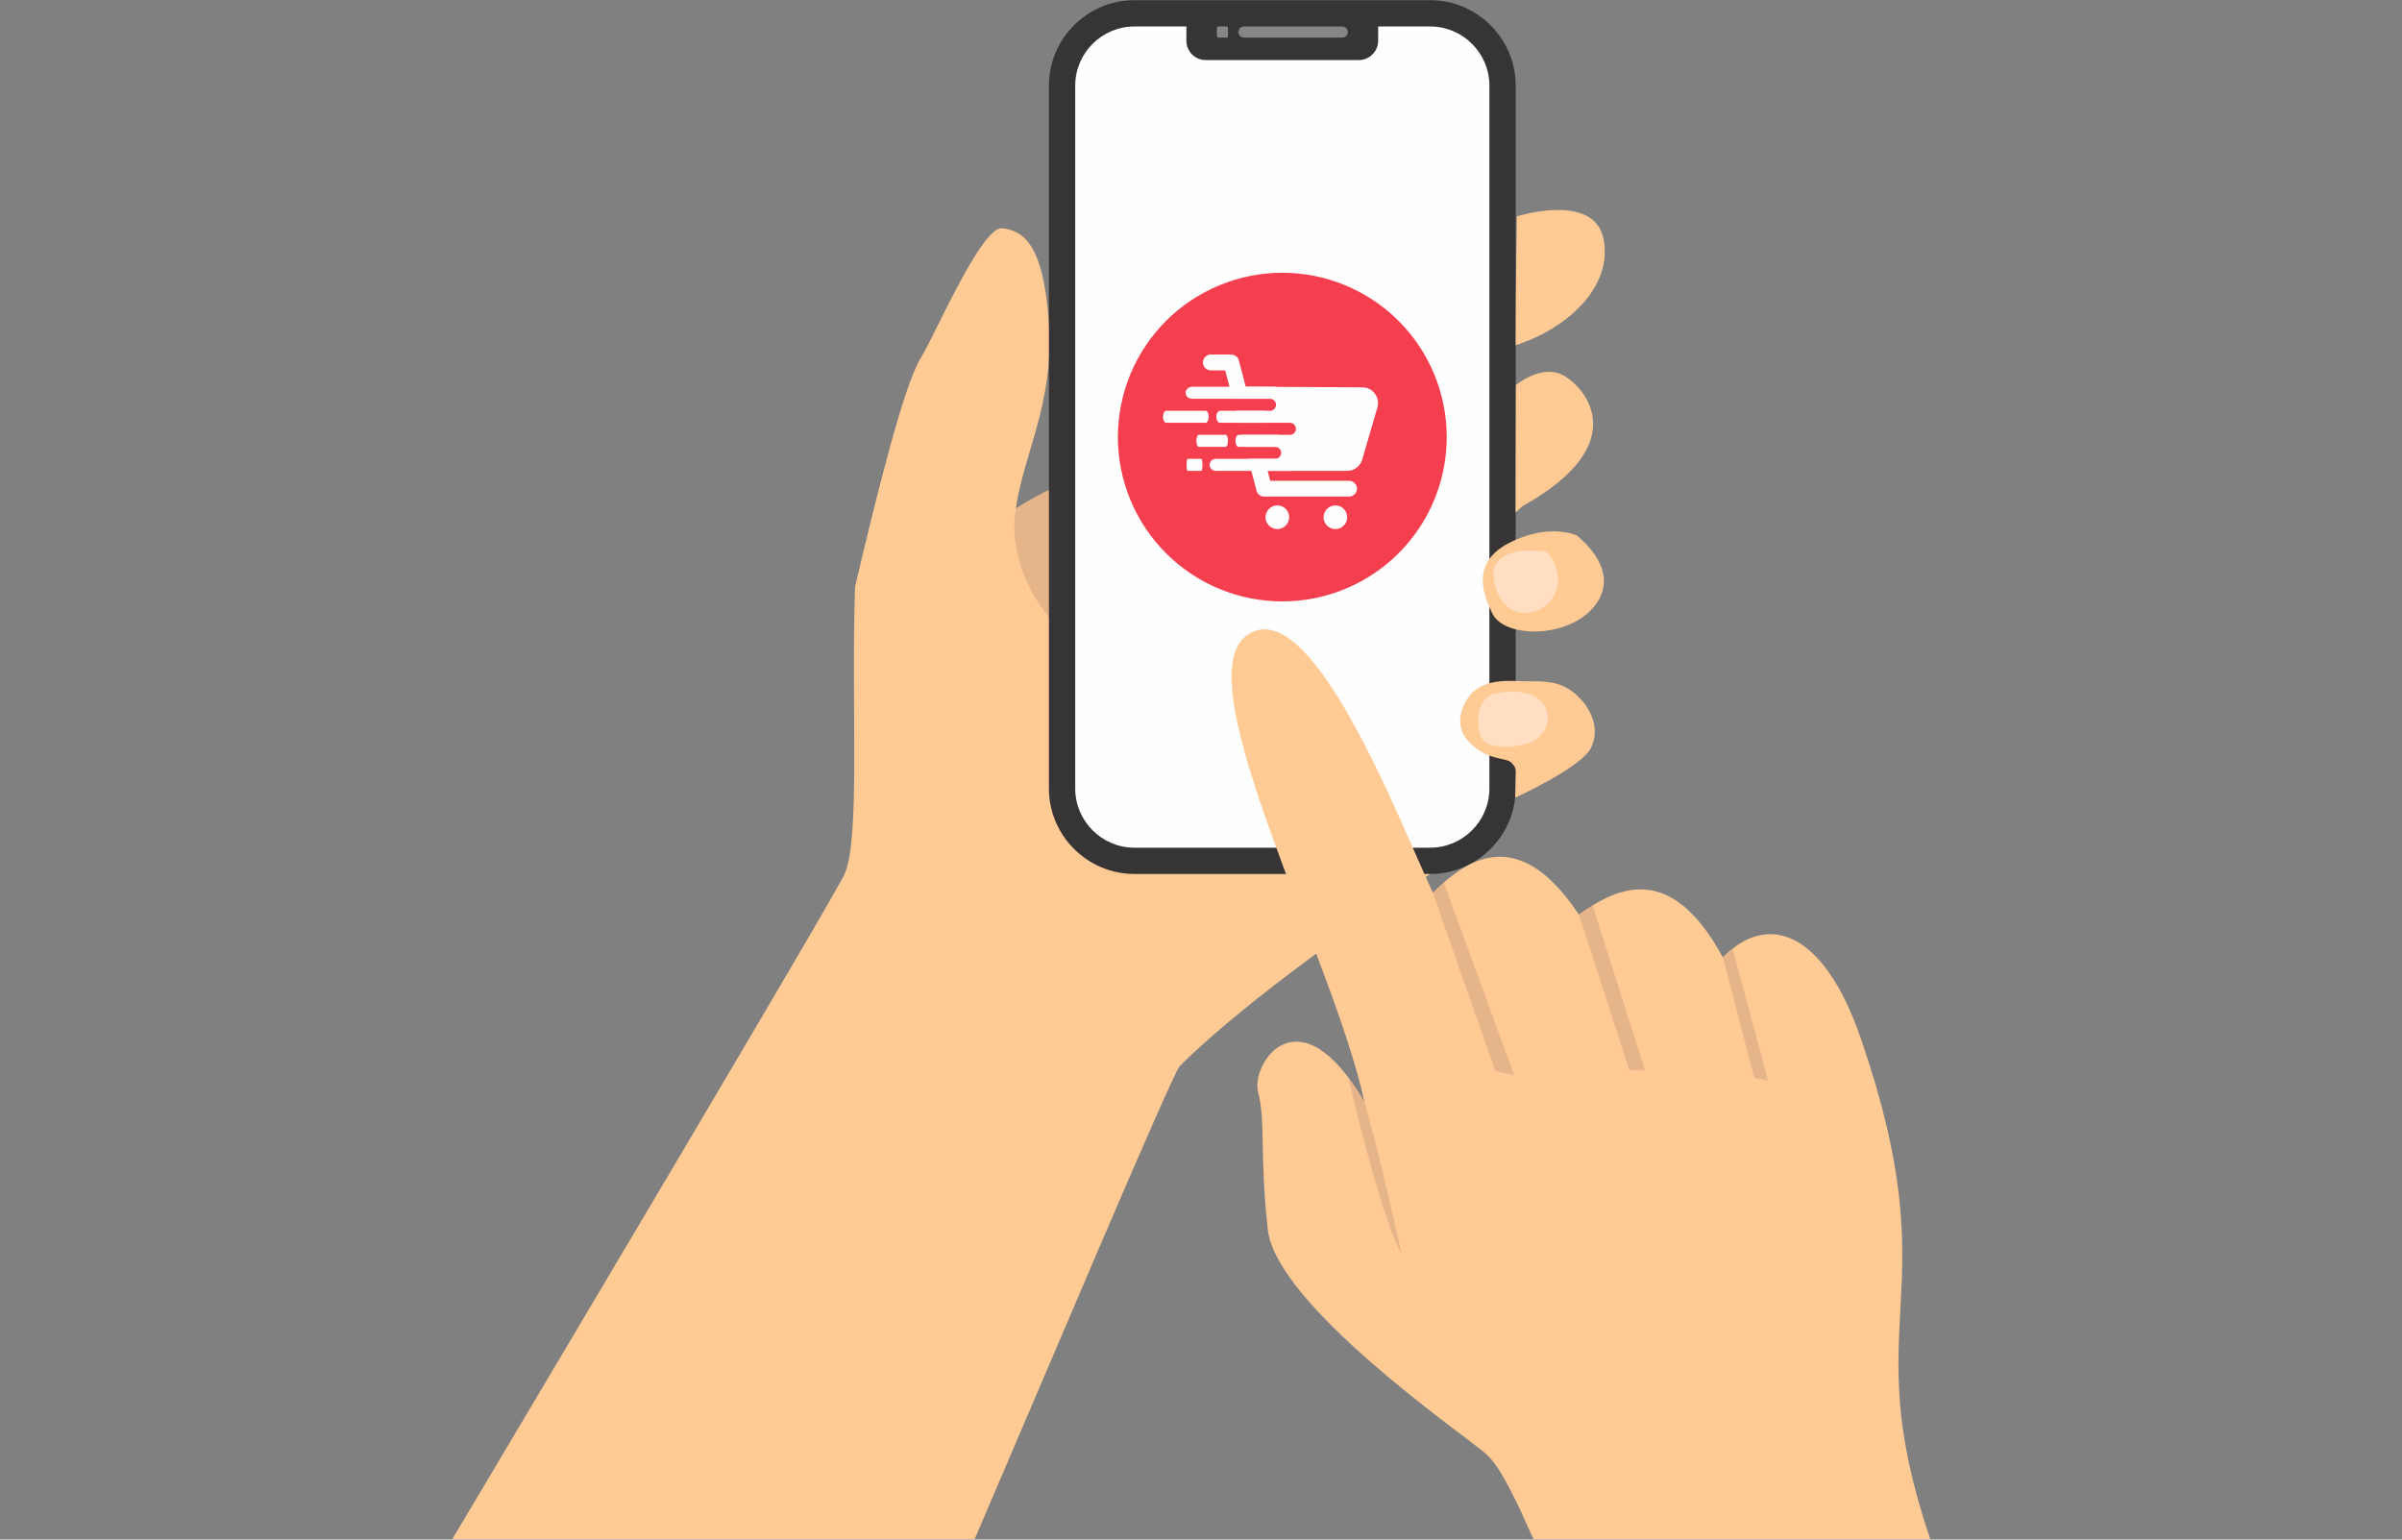 <?xml version="1.0" encoding="UTF-8"?> <svg xmlns="http://www.w3.org/2000/svg" xmlns:xlink="http://www.w3.org/1999/xlink" width="1560" zoomAndPan="magnify" viewBox="0 0 1170 750" height="1000" preserveAspectRatio="xMidYMid meet" version="1.0"><rect x="0" y="0" width="1170" height="750" fill="#808080" stroke="none"/><defs><clipPath id="3a04c96a2d"><path d="M 220.312 111 L 697 111 L 697 750 L 220.312 750 Z M 220.312 111 " clip-rule="nonzero"></path></clipPath></defs><path fill="#e5b489" d="M 481.234 257.758 C 481.234 257.758 506.324 234.223 548.855 226.23 C 591.422 218.27 569.762 343.188 542.402 353.07 C 515.047 362.918 481.234 257.758 481.234 257.758 Z M 481.234 257.758 " fill-opacity="1" fill-rule="evenodd"></path><g clip-path="url(#3a04c96a2d)"><path fill="#ffca94" d="M 696.633 425.754 C 696.633 425.754 614.152 479.875 574.672 519.332 C 570.895 523.109 505.066 679.305 474.75 749.789 L 220.312 749.789 C 261.773 680.121 407.852 434.5 411.535 425.473 C 419.059 407.156 414.555 344.699 416.477 285.859 C 436.215 201.938 444.023 181.266 449.344 172.895 C 454.664 164.559 478.211 110.059 488.066 111.191 C 497.953 112.324 508.309 118.02 510.922 157.508 C 513.535 197 498.328 220.945 494.551 249.391 C 490.742 277.867 510.922 300.648 510.922 300.648 C 510.922 300.648 677.242 387.996 696.633 425.754 Z M 696.633 425.754 " fill-opacity="1" fill-rule="evenodd"></path></g><path fill="#373435" d="M 552.539 0.086 L 696.633 0.086 C 719.551 0.086 738.285 18.809 738.285 41.684 L 738.285 384.156 C 738.285 407.031 719.551 425.754 696.633 425.754 L 552.539 425.754 C 529.652 425.754 510.922 407.031 510.922 384.156 L 510.922 41.684 C 510.922 18.809 529.652 0.086 552.539 0.086 Z M 552.539 0.086 " fill-opacity="1" fill-rule="evenodd"></path><path fill="#fefefe" d="M 552.539 12.895 L 696.633 12.895 C 712.5 12.895 725.473 25.855 725.473 41.684 L 725.473 384.156 C 725.473 399.984 712.5 412.949 696.633 412.949 L 552.539 412.949 C 536.707 412.949 523.734 399.984 523.734 384.156 L 523.734 41.684 C 523.734 25.855 536.707 12.895 552.539 12.895 Z M 552.539 12.895 " fill-opacity="1" fill-rule="evenodd"></path><path fill="#373435" d="M 577.883 10.5 L 671.289 10.5 L 671.289 19.879 C 671.289 25.039 667.07 29.254 661.91 29.254 L 587.266 29.254 C 582.102 29.254 577.883 25.039 577.883 19.879 Z M 577.883 10.5 " fill-opacity="1" fill-rule="evenodd"></path><path fill="#848688" d="M 605.902 12.895 L 653.785 12.895 C 654.145 12.895 654.492 12.961 654.824 13.098 C 655.152 13.234 655.445 13.43 655.699 13.684 C 655.953 13.938 656.148 14.23 656.289 14.562 C 656.426 14.895 656.492 15.238 656.492 15.598 C 656.492 15.957 656.426 16.305 656.289 16.633 C 656.152 16.965 655.953 17.258 655.699 17.512 C 655.445 17.766 655.152 17.961 654.824 18.098 C 654.492 18.234 654.145 18.305 653.785 18.305 L 605.902 18.305 C 605.543 18.305 605.199 18.234 604.867 18.098 C 604.535 17.961 604.242 17.766 603.988 17.512 C 603.734 17.258 603.539 16.965 603.402 16.633 C 603.266 16.305 603.195 15.957 603.195 15.598 C 603.195 15.238 603.266 14.895 603.402 14.562 C 603.539 14.23 603.734 13.938 603.988 13.684 C 604.242 13.43 604.535 13.234 604.867 13.098 C 605.199 12.961 605.543 12.895 605.902 12.895 Z M 605.902 12.895 " fill-opacity="1" fill-rule="evenodd"></path><path fill="#848688" d="M 592.996 12.895 L 597.906 12.895 C 597.945 12.895 597.98 12.961 598.016 13.098 C 598.051 13.234 598.078 13.43 598.105 13.684 C 598.133 13.938 598.152 14.23 598.168 14.562 C 598.184 14.895 598.191 15.238 598.191 15.598 C 598.191 15.957 598.184 16.305 598.168 16.633 C 598.152 16.965 598.133 17.258 598.105 17.512 C 598.078 17.766 598.051 17.961 598.016 18.098 C 597.98 18.234 597.945 18.305 597.906 18.305 L 592.996 18.305 C 592.957 18.305 592.922 18.234 592.887 18.098 C 592.852 17.961 592.82 17.766 592.793 17.512 C 592.77 17.258 592.746 16.965 592.734 16.633 C 592.719 16.305 592.711 15.957 592.711 15.598 C 592.711 15.238 592.719 14.895 592.734 14.562 C 592.746 14.23 592.77 13.938 592.793 13.684 C 592.82 13.43 592.852 13.234 592.887 13.098 C 592.922 12.961 592.957 12.895 592.996 12.895 Z M 592.996 12.895 " fill-opacity="1" fill-rule="evenodd"></path><path fill="#ffca94" d="M 768.129 260.875 C 768.129 260.875 754.656 254.422 735.074 264.492 C 715.523 274.562 723.109 290.672 726.918 298.852 C 730.727 307.004 746.656 310.242 761.676 305.305 C 776.691 300.363 793.598 282.523 768.129 260.875 Z M 768.129 260.875 " fill-opacity="1" fill-rule="evenodd"></path><path fill="#ffdec2" d="M 753.52 268.867 C 753.52 268.867 731.422 264.43 727.484 277.488 C 727.012 281.863 728.902 294.289 737.75 297.625 C 746.562 300.93 756.262 295.422 758.527 286.141 C 760.824 276.828 753.52 268.867 753.52 268.867 Z M 753.52 268.867 " fill-opacity="1" fill-rule="evenodd"></path><path fill="#ffca94" d="M 716.277 338.344 C 716.277 338.344 705.922 350.395 714.863 360.652 C 723.77 370.879 733.656 368.707 736.238 371.57 C 738.789 374.402 738.379 374.684 738.285 379.059 C 738.188 383.434 738.031 388.594 738.031 388.594 C 738.031 388.594 770.332 373.836 774.961 364.332 C 779.621 354.863 774.867 344.605 767.562 338.246 C 760.258 331.891 753.238 331.891 744.863 331.891 C 736.52 331.891 723.863 329.879 716.277 338.344 Z M 716.277 338.344 " fill-opacity="1" fill-rule="evenodd"></path><path fill="#ffdec2" d="M 726.352 338.25 C 726.352 338.25 720.652 341.078 720.184 348.508 C 719.711 355.898 720.938 360.746 725.312 362.633 C 729.656 364.523 753.332 366.156 753.992 349.543 C 753.992 342.309 746.281 333.402 726.352 338.25 Z M 726.352 338.25 " fill-opacity="1" fill-rule="evenodd"></path><path fill="#ffca94" d="M 738.41 187.59 C 738.41 187.59 750.09 177.836 760.352 182.305 C 770.617 186.742 797.848 215.312 741.465 246.652 C 738.031 249.672 738.223 249.672 738.223 249.672 Z M 738.41 187.59 " fill-opacity="1" fill-rule="evenodd"></path><path fill="#ffca94" d="M 738.883 105.402 C 738.883 105.402 776.785 93.352 781.129 116.699 C 785.508 140.047 763.156 160.184 738.285 168.145 C 738.285 137.781 738.883 105.402 738.883 105.402 Z M 738.883 105.402 " fill-opacity="1" fill-rule="evenodd"></path><path fill="#ffca94" d="M 723.52 707.969 C 711.684 697.965 621.582 635.629 617.52 598.879 C 613.457 562.094 616.574 545.891 612.828 532.172 C 609.113 518.453 632.473 481.699 664.617 536.859 C 649.633 467.039 576.371 330.855 607.539 309.332 C 638.738 287.84 681.113 398.789 697.957 434.941 C 713.57 419.367 739.133 400.363 769.074 445.547 C 789 431.199 814.281 420.594 839.215 466.406 C 860.117 444.918 887.855 451.777 906.555 506.305 C 950.062 633.113 903.25 640.664 940.207 749.789 L 746.941 749.789 C 739.668 733.551 731.199 714.453 723.52 707.969 Z M 723.52 707.969 " fill-opacity="1" fill-rule="evenodd"></path><path fill="#e5b489" d="M 656.684 524.809 C 659.266 528.207 661.91 532.203 664.617 536.859 C 664.617 536.859 669.59 552.121 682.688 610.711 C 672.77 593.969 656.84 525.531 656.684 524.809 Z M 656.684 524.809 " fill-opacity="1" fill-rule="evenodd"></path><path fill="#e5b489" d="M 697.957 434.941 C 699.625 433.305 701.355 431.605 703.246 429.969 L 737.652 523.926 L 728.305 521.723 Z M 697.957 434.941 " fill-opacity="1" fill-rule="evenodd"></path><path fill="#e5b489" d="M 769.074 445.547 C 771.215 443.973 773.449 442.461 775.746 441.078 L 801.246 521.254 L 793.629 521.254 Z M 769.074 445.547 " fill-opacity="1" fill-rule="evenodd"></path><path fill="#e5b489" d="M 839.215 466.406 C 840.758 464.836 842.332 463.418 843.938 462.129 L 861.285 526.57 L 854.422 524.996 Z M 839.215 466.406 " fill-opacity="1" fill-rule="evenodd"></path><path fill="#f53f4f" d="M 704.691 212.922 C 704.691 214.23 704.66 215.539 704.598 216.848 C 704.531 218.156 704.434 219.461 704.309 220.766 C 704.18 222.07 704.02 223.371 703.824 224.664 C 703.633 225.961 703.41 227.254 703.152 228.535 C 702.898 229.82 702.609 231.098 702.293 232.371 C 701.973 233.641 701.625 234.902 701.242 236.156 C 700.863 237.41 700.453 238.652 700.012 239.887 C 699.57 241.121 699.098 242.344 698.598 243.555 C 698.094 244.766 697.562 245.961 697.004 247.145 C 696.441 248.328 695.855 249.5 695.234 250.656 C 694.617 251.809 693.973 252.949 693.297 254.074 C 692.625 255.195 691.922 256.305 691.195 257.395 C 690.469 258.48 689.711 259.555 688.93 260.605 C 688.152 261.656 687.344 262.691 686.512 263.703 C 685.68 264.715 684.824 265.707 683.945 266.676 C 683.066 267.648 682.16 268.598 681.234 269.523 C 680.309 270.449 679.359 271.352 678.387 272.23 C 677.418 273.113 676.426 273.969 675.41 274.797 C 674.398 275.629 673.363 276.434 672.312 277.215 C 671.258 277.996 670.188 278.75 669.098 279.477 C 668.008 280.207 666.902 280.906 665.777 281.582 C 664.652 282.254 663.512 282.898 662.355 283.516 C 661.199 284.133 660.031 284.723 658.844 285.285 C 657.66 285.844 656.461 286.375 655.25 286.875 C 654.039 287.375 652.82 287.848 651.586 288.289 C 650.352 288.73 649.105 289.141 647.852 289.523 C 646.598 289.902 645.336 290.25 644.062 290.57 C 642.793 290.887 641.512 291.176 640.227 291.43 C 638.941 291.688 637.652 291.91 636.355 292.102 C 635.059 292.293 633.758 292.453 632.453 292.582 C 631.148 292.711 629.84 292.809 628.531 292.871 C 627.223 292.938 625.914 292.969 624.602 292.969 C 623.293 292.969 621.98 292.938 620.672 292.871 C 619.363 292.809 618.059 292.711 616.754 292.582 C 615.449 292.453 614.148 292.293 612.852 292.102 C 611.555 291.91 610.262 291.688 608.977 291.43 C 607.691 291.176 606.414 290.887 605.141 290.57 C 603.871 290.25 602.609 289.902 601.355 289.523 C 600.102 289.141 598.855 288.73 597.621 288.289 C 596.387 287.848 595.164 287.375 593.953 286.875 C 592.742 286.375 591.543 285.844 590.359 285.285 C 589.176 284.723 588.004 284.133 586.848 283.516 C 585.691 282.898 584.551 282.254 583.43 281.582 C 582.305 280.906 581.195 280.207 580.105 279.477 C 579.016 278.75 577.945 277.996 576.895 277.215 C 575.84 276.434 574.809 275.629 573.793 274.797 C 572.781 273.969 571.789 273.113 570.816 272.23 C 569.848 271.352 568.898 270.449 567.969 269.523 C 567.043 268.598 566.141 267.648 565.262 266.676 C 564.379 265.707 563.523 264.715 562.691 263.703 C 561.859 262.691 561.055 261.656 560.273 260.605 C 559.492 259.555 558.738 258.48 558.012 257.395 C 557.281 256.305 556.582 255.195 555.906 254.074 C 555.234 252.949 554.586 251.809 553.969 250.656 C 553.352 249.5 552.762 248.328 552.203 247.145 C 551.641 245.961 551.109 244.766 550.609 243.555 C 550.109 242.344 549.637 241.121 549.195 239.887 C 548.754 238.652 548.344 237.41 547.961 236.156 C 547.582 234.902 547.23 233.641 546.914 232.371 C 546.594 231.098 546.309 229.82 546.051 228.535 C 545.797 227.254 545.57 225.961 545.379 224.664 C 545.188 223.371 545.027 222.07 544.898 220.766 C 544.77 219.461 544.672 218.156 544.609 216.848 C 544.547 215.539 544.512 214.23 544.512 212.922 C 544.512 211.609 544.547 210.301 544.609 208.992 C 544.672 207.684 544.77 206.379 544.898 205.074 C 545.027 203.77 545.188 202.469 545.379 201.176 C 545.57 199.879 545.797 198.59 546.051 197.305 C 546.309 196.02 546.594 194.742 546.914 193.469 C 547.23 192.199 547.582 190.938 547.961 189.684 C 548.344 188.43 548.754 187.188 549.195 185.953 C 549.637 184.719 550.109 183.496 550.609 182.285 C 551.109 181.078 551.641 179.879 552.203 178.695 C 552.762 177.512 553.352 176.34 553.969 175.184 C 554.586 174.031 555.234 172.891 555.906 171.766 C 556.582 170.645 557.281 169.535 558.012 168.449 C 558.738 167.359 559.492 166.289 560.273 165.234 C 561.055 164.184 561.859 163.152 562.691 162.137 C 563.523 161.125 564.379 160.133 565.262 159.164 C 566.141 158.191 567.043 157.242 567.969 156.316 C 568.898 155.391 569.848 154.488 570.816 153.609 C 571.789 152.727 572.781 151.871 573.793 151.043 C 574.809 150.211 575.84 149.406 576.895 148.625 C 577.945 147.844 579.016 147.09 580.105 146.363 C 581.195 145.633 582.305 144.934 583.43 144.262 C 584.551 143.586 585.691 142.941 586.848 142.324 C 588.004 141.707 589.176 141.117 590.359 140.559 C 591.543 139.996 592.742 139.465 593.953 138.965 C 595.164 138.465 596.387 137.992 597.621 137.551 C 598.855 137.109 600.102 136.699 601.355 136.316 C 602.609 135.938 603.871 135.59 605.141 135.27 C 606.414 134.953 607.691 134.664 608.977 134.41 C 610.262 134.152 611.555 133.93 612.852 133.738 C 614.148 133.547 615.449 133.387 616.754 133.258 C 618.059 133.129 619.363 133.031 620.672 132.969 C 621.98 132.902 623.293 132.871 624.602 132.871 C 625.914 132.871 627.223 132.902 628.531 132.969 C 629.84 133.031 631.148 133.129 632.453 133.258 C 633.758 133.387 635.059 133.547 636.355 133.738 C 637.652 133.93 638.941 134.152 640.227 134.41 C 641.512 134.664 642.793 134.953 644.062 135.27 C 645.336 135.59 646.598 135.938 647.852 136.316 C 649.105 136.699 650.352 137.109 651.586 137.551 C 652.82 137.992 654.039 138.465 655.25 138.965 C 656.461 139.465 657.66 139.996 658.844 140.559 C 660.031 141.117 661.199 141.707 662.355 142.324 C 663.512 142.941 664.652 143.586 665.777 144.262 C 666.902 144.934 668.008 145.633 669.098 146.363 C 670.188 147.09 671.258 147.844 672.312 148.625 C 673.363 149.406 674.398 150.211 675.41 151.043 C 676.426 151.871 677.418 152.727 678.387 153.609 C 679.359 154.488 680.309 155.391 681.234 156.316 C 682.16 157.242 683.066 158.191 683.945 159.164 C 684.824 160.133 685.68 161.125 686.512 162.137 C 687.344 163.152 688.152 164.184 688.93 165.234 C 689.711 166.289 690.469 167.359 691.195 168.449 C 691.922 169.535 692.625 170.645 693.297 171.766 C 693.973 172.891 694.617 174.031 695.234 175.184 C 695.855 176.34 696.441 177.512 697.004 178.695 C 697.562 179.879 698.094 181.078 698.598 182.285 C 699.098 183.496 699.57 184.719 700.012 185.953 C 700.453 187.188 700.863 188.43 701.242 189.684 C 701.625 190.938 701.973 192.199 702.293 193.469 C 702.609 194.742 702.898 196.02 703.152 197.305 C 703.41 198.59 703.633 199.879 703.824 201.176 C 704.02 202.469 704.18 203.77 704.309 205.074 C 704.434 206.379 704.531 207.684 704.598 208.992 C 704.66 210.301 704.691 211.609 704.691 212.922 Z M 704.691 212.922 " fill-opacity="1" fill-rule="nonzero"></path><path fill="#fefefe" d="M 606.785 188.375 L 663.516 188.691 C 666.031 188.691 668.172 189.762 669.684 191.773 C 671.164 193.758 671.605 196.117 670.914 198.539 L 663.547 223.84 C 662.57 227.176 659.609 229.375 656.148 229.375 L 617.457 229.375 L 618.715 234.223 L 657.125 234.223 C 659.234 234.223 660.965 235.953 660.965 238.062 C 660.965 240.199 659.234 241.898 657.125 241.898 L 615.758 241.898 C 613.867 241.898 612.293 240.547 611.98 238.723 L 608.012 223.523 L 621.109 223.523 C 622.715 223.523 624.035 222.203 624.035 220.598 C 624.035 218.992 622.715 217.672 621.109 217.672 L 606.5 217.672 L 604.957 211.82 L 628.316 211.82 C 629.922 211.82 631.246 210.496 631.246 208.891 C 631.246 207.289 629.922 205.965 628.316 205.965 L 603.445 205.965 L 601.906 200.113 L 618.621 200.113 C 620.227 200.113 621.551 198.793 621.551 197.188 C 621.551 195.582 620.227 194.262 618.621 194.262 L 600.395 194.262 L 596.773 180.418 L 589.785 180.418 C 587.676 180.418 585.941 178.684 585.941 176.547 C 585.941 174.438 587.676 172.707 589.785 172.707 L 599.73 172.707 L 599.73 172.738 C 601.434 172.738 603.008 173.871 603.445 175.602 Z M 606.785 188.375 " fill-opacity="1" fill-rule="evenodd"></path><path fill="#fefefe" d="M 627.941 251.969 C 627.941 252.348 627.902 252.723 627.828 253.094 C 627.754 253.465 627.645 253.824 627.5 254.172 C 627.355 254.523 627.18 254.855 626.969 255.168 C 626.758 255.484 626.52 255.773 626.254 256.039 C 625.984 256.309 625.695 256.547 625.379 256.758 C 625.066 256.969 624.734 257.145 624.383 257.289 C 624.035 257.434 623.672 257.543 623.301 257.617 C 622.93 257.691 622.559 257.727 622.18 257.727 C 621.801 257.727 621.426 257.691 621.055 257.617 C 620.684 257.543 620.324 257.434 619.973 257.289 C 619.625 257.145 619.293 256.969 618.977 256.758 C 618.664 256.547 618.371 256.309 618.105 256.039 C 617.836 255.773 617.598 255.484 617.387 255.168 C 617.18 254.855 617 254.523 616.855 254.172 C 616.711 253.824 616.602 253.465 616.527 253.094 C 616.453 252.723 616.418 252.348 616.418 251.969 C 616.418 251.59 616.453 251.215 616.527 250.848 C 616.602 250.477 616.711 250.113 616.855 249.766 C 617 249.418 617.18 249.086 617.387 248.77 C 617.598 248.457 617.836 248.164 618.105 247.898 C 618.371 247.629 618.664 247.391 618.977 247.18 C 619.293 246.973 619.625 246.793 619.973 246.648 C 620.324 246.504 620.684 246.395 621.055 246.32 C 621.426 246.246 621.801 246.211 622.18 246.211 C 622.559 246.211 622.93 246.246 623.301 246.32 C 623.672 246.395 624.035 246.504 624.383 246.648 C 624.734 246.793 625.066 246.973 625.379 247.18 C 625.695 247.391 625.984 247.629 626.254 247.898 C 626.52 248.164 626.758 248.457 626.969 248.77 C 627.18 249.086 627.355 249.418 627.5 249.766 C 627.645 250.113 627.754 250.477 627.828 250.848 C 627.902 251.215 627.941 251.59 627.941 251.969 Z M 627.941 251.969 " fill-opacity="1" fill-rule="nonzero"></path><path fill="#fefefe" d="M 656.211 251.969 C 656.211 252.348 656.172 252.723 656.102 253.094 C 656.027 253.465 655.918 253.824 655.773 254.172 C 655.629 254.523 655.449 254.855 655.238 255.168 C 655.031 255.484 654.789 255.773 654.523 256.039 C 654.254 256.309 653.965 256.547 653.648 256.758 C 653.336 256.969 653.004 257.145 652.652 257.289 C 652.305 257.434 651.945 257.543 651.574 257.617 C 651.203 257.691 650.828 257.727 650.449 257.727 C 650.07 257.727 649.695 257.691 649.324 257.617 C 648.953 257.543 648.594 257.434 648.246 257.289 C 647.895 257.145 647.562 256.969 647.25 256.758 C 646.934 256.547 646.645 256.309 646.375 256.039 C 646.109 255.773 645.871 255.484 645.66 255.168 C 645.449 254.855 645.27 254.523 645.125 254.172 C 644.98 253.824 644.871 253.465 644.801 253.094 C 644.727 252.723 644.688 252.348 644.688 251.969 C 644.688 251.59 644.727 251.215 644.801 250.848 C 644.871 250.477 644.98 250.113 645.125 249.766 C 645.27 249.418 645.449 249.086 645.66 248.77 C 645.871 248.457 646.109 248.164 646.375 247.898 C 646.645 247.629 646.934 247.391 647.25 247.18 C 647.562 246.973 647.895 246.793 648.246 246.648 C 648.594 246.504 648.953 246.395 649.324 246.32 C 649.695 246.246 650.07 246.211 650.449 246.211 C 650.828 246.211 651.203 246.246 651.574 246.32 C 651.945 246.395 652.305 246.504 652.652 246.648 C 653.004 246.793 653.336 246.973 653.648 247.18 C 653.965 247.391 654.254 247.629 654.523 247.898 C 654.789 248.164 655.031 248.457 655.238 248.77 C 655.449 249.086 655.629 249.418 655.773 249.766 C 655.918 250.113 656.027 250.477 656.102 250.848 C 656.172 251.215 656.211 251.59 656.211 251.969 Z M 656.211 251.969 " fill-opacity="1" fill-rule="nonzero"></path><path fill="#fefefe" d="M 580.75 188.41 L 620.793 188.41 C 621.223 188.41 621.637 188.484 622.035 188.633 C 622.43 188.781 622.781 188.992 623.086 189.266 C 623.391 189.539 623.625 189.855 623.789 190.215 C 623.953 190.574 624.035 190.945 624.035 191.336 C 624.035 191.723 623.953 192.098 623.789 192.453 C 623.625 192.812 623.391 193.129 623.086 193.402 C 622.781 193.68 622.434 193.891 622.035 194.039 C 621.637 194.188 621.223 194.262 620.793 194.262 L 580.75 194.262 C 580.32 194.262 579.906 194.188 579.508 194.039 C 579.109 193.891 578.758 193.68 578.457 193.402 C 578.152 193.129 577.918 192.812 577.754 192.453 C 577.59 192.098 577.508 191.723 577.508 191.336 C 577.508 190.945 577.59 190.574 577.754 190.215 C 577.918 189.855 578.152 189.539 578.457 189.266 C 578.758 188.992 579.109 188.781 579.508 188.633 C 579.906 188.484 580.32 188.41 580.75 188.41 Z M 580.75 188.41 " fill-opacity="1" fill-rule="evenodd"></path><path fill="#fefefe" d="M 594.223 200.113 L 615.945 200.113 C 616.18 200.113 616.402 200.188 616.621 200.336 C 616.836 200.484 617.027 200.695 617.191 200.973 C 617.355 201.246 617.484 201.562 617.574 201.922 C 617.664 202.277 617.707 202.652 617.707 203.039 C 617.707 203.43 617.664 203.801 617.574 204.16 C 617.484 204.52 617.355 204.836 617.191 205.109 C 617.027 205.383 616.836 205.594 616.621 205.742 C 616.402 205.891 616.18 205.965 615.945 205.965 L 594.223 205.965 C 593.988 205.965 593.766 205.891 593.547 205.742 C 593.332 205.594 593.141 205.383 592.977 205.109 C 592.812 204.836 592.684 204.52 592.594 204.16 C 592.504 203.801 592.461 203.43 592.461 203.039 C 592.461 202.652 592.504 202.277 592.594 201.922 C 592.684 201.562 592.812 201.246 592.977 200.973 C 593.141 200.695 593.332 200.484 593.547 200.336 C 593.766 200.188 593.988 200.113 594.223 200.113 Z M 594.223 200.113 " fill-opacity="1" fill-rule="evenodd"></path><path fill="#fefefe" d="M 603.32 211.82 L 622.492 211.82 C 622.699 211.82 622.895 211.895 623.082 212.043 C 623.273 212.191 623.441 212.402 623.586 212.676 C 623.73 212.949 623.84 213.266 623.918 213.625 C 623.996 213.984 624.035 214.355 624.035 214.746 C 624.035 215.133 623.996 215.508 623.918 215.863 C 623.84 216.223 623.73 216.539 623.586 216.812 C 623.441 217.09 623.273 217.301 623.082 217.449 C 622.895 217.598 622.699 217.672 622.492 217.672 L 603.32 217.672 C 603.117 217.672 602.918 217.598 602.73 217.449 C 602.543 217.301 602.375 217.09 602.23 216.812 C 602.086 216.539 601.973 216.223 601.895 215.863 C 601.816 215.508 601.777 215.133 601.777 214.746 C 601.777 214.355 601.816 213.984 601.895 213.625 C 601.973 213.266 602.086 212.949 602.23 212.676 C 602.375 212.402 602.543 212.191 602.73 212.043 C 602.918 211.895 603.117 211.82 603.32 211.82 Z M 603.32 211.82 " fill-opacity="1" fill-rule="evenodd"></path><path fill="#fefefe" d="M 592.145 223.523 L 628.16 223.523 C 628.547 223.523 628.922 223.598 629.281 223.746 C 629.641 223.895 629.957 224.105 630.23 224.383 C 630.504 224.656 630.715 224.973 630.863 225.332 C 631.016 225.688 631.09 226.062 631.09 226.449 C 631.09 226.84 631.016 227.211 630.863 227.57 C 630.715 227.93 630.504 228.246 630.23 228.52 C 629.957 228.793 629.641 229.004 629.281 229.152 C 628.922 229.301 628.547 229.375 628.16 229.375 L 592.145 229.375 C 591.758 229.375 591.383 229.301 591.023 229.152 C 590.664 229.004 590.348 228.793 590.074 228.52 C 589.801 228.246 589.59 227.93 589.441 227.57 C 589.293 227.211 589.219 226.84 589.219 226.449 C 589.219 226.062 589.293 225.688 589.441 225.332 C 589.59 224.973 589.801 224.656 590.074 224.383 C 590.348 224.105 590.664 223.895 591.023 223.746 C 591.383 223.598 591.758 223.523 592.145 223.523 Z M 592.145 223.523 " fill-opacity="1" fill-rule="evenodd"></path><path fill="#fefefe" d="M 568.031 200.113 L 587.203 200.113 C 587.406 200.113 587.605 200.188 587.793 200.336 C 587.98 200.484 588.148 200.695 588.293 200.973 C 588.438 201.246 588.551 201.562 588.629 201.922 C 588.707 202.277 588.746 202.652 588.746 203.039 C 588.746 203.43 588.707 203.801 588.629 204.16 C 588.551 204.52 588.438 204.836 588.293 205.109 C 588.148 205.383 587.98 205.594 587.793 205.742 C 587.605 205.891 587.406 205.965 587.203 205.965 L 568.031 205.965 C 567.824 205.965 567.629 205.891 567.441 205.742 C 567.25 205.594 567.082 205.383 566.938 205.109 C 566.793 204.836 566.684 204.52 566.605 204.16 C 566.527 203.801 566.488 203.43 566.488 203.039 C 566.488 202.652 566.527 202.277 566.605 201.922 C 566.684 201.562 566.793 201.246 566.938 200.973 C 567.082 200.695 567.25 200.484 567.441 200.336 C 567.629 200.188 567.824 200.113 568.031 200.113 Z M 568.031 200.113 " fill-opacity="1" fill-rule="evenodd"></path><path fill="#fefefe" d="M 583.832 211.82 L 597.055 211.82 C 597.199 211.82 597.336 211.895 597.465 212.043 C 597.598 212.191 597.711 212.402 597.812 212.676 C 597.914 212.949 597.992 213.266 598.047 213.625 C 598.098 213.984 598.125 214.355 598.125 214.746 C 598.125 215.133 598.098 215.508 598.047 215.863 C 597.992 216.223 597.914 216.539 597.812 216.812 C 597.711 217.09 597.598 217.301 597.465 217.449 C 597.336 217.598 597.199 217.672 597.055 217.672 L 583.832 217.672 C 583.691 217.672 583.555 217.598 583.426 217.449 C 583.293 217.301 583.176 217.09 583.078 216.812 C 582.977 216.539 582.898 216.223 582.844 215.863 C 582.789 215.508 582.762 215.133 582.762 214.746 C 582.762 214.355 582.789 213.984 582.844 213.625 C 582.898 213.266 582.977 212.949 583.078 212.676 C 583.176 212.402 583.293 212.191 583.426 212.043 C 583.555 211.895 583.691 211.82 583.832 211.82 Z M 583.832 211.82 " fill-opacity="1" fill-rule="evenodd"></path><path fill="#fefefe" d="M 578.48 223.523 L 585.156 223.523 C 585.227 223.523 585.297 223.598 585.359 223.746 C 585.426 223.895 585.484 224.105 585.535 224.383 C 585.586 224.656 585.625 224.973 585.652 225.332 C 585.676 225.688 585.691 226.062 585.691 226.449 C 585.691 226.84 585.676 227.211 585.652 227.57 C 585.625 227.93 585.586 228.246 585.535 228.52 C 585.484 228.793 585.426 229.004 585.359 229.152 C 585.297 229.301 585.227 229.375 585.156 229.375 L 578.48 229.375 C 578.41 229.375 578.344 229.301 578.277 229.152 C 578.211 229.004 578.152 228.793 578.102 228.52 C 578.055 228.246 578.016 227.93 577.988 227.57 C 577.961 227.211 577.945 226.84 577.945 226.449 C 577.945 226.062 577.961 225.688 577.988 225.332 C 578.016 224.973 578.055 224.656 578.102 224.383 C 578.152 224.105 578.211 223.895 578.277 223.746 C 578.344 223.598 578.41 223.523 578.48 223.523 Z M 578.48 223.523 " fill-opacity="1" fill-rule="evenodd"></path></svg> 